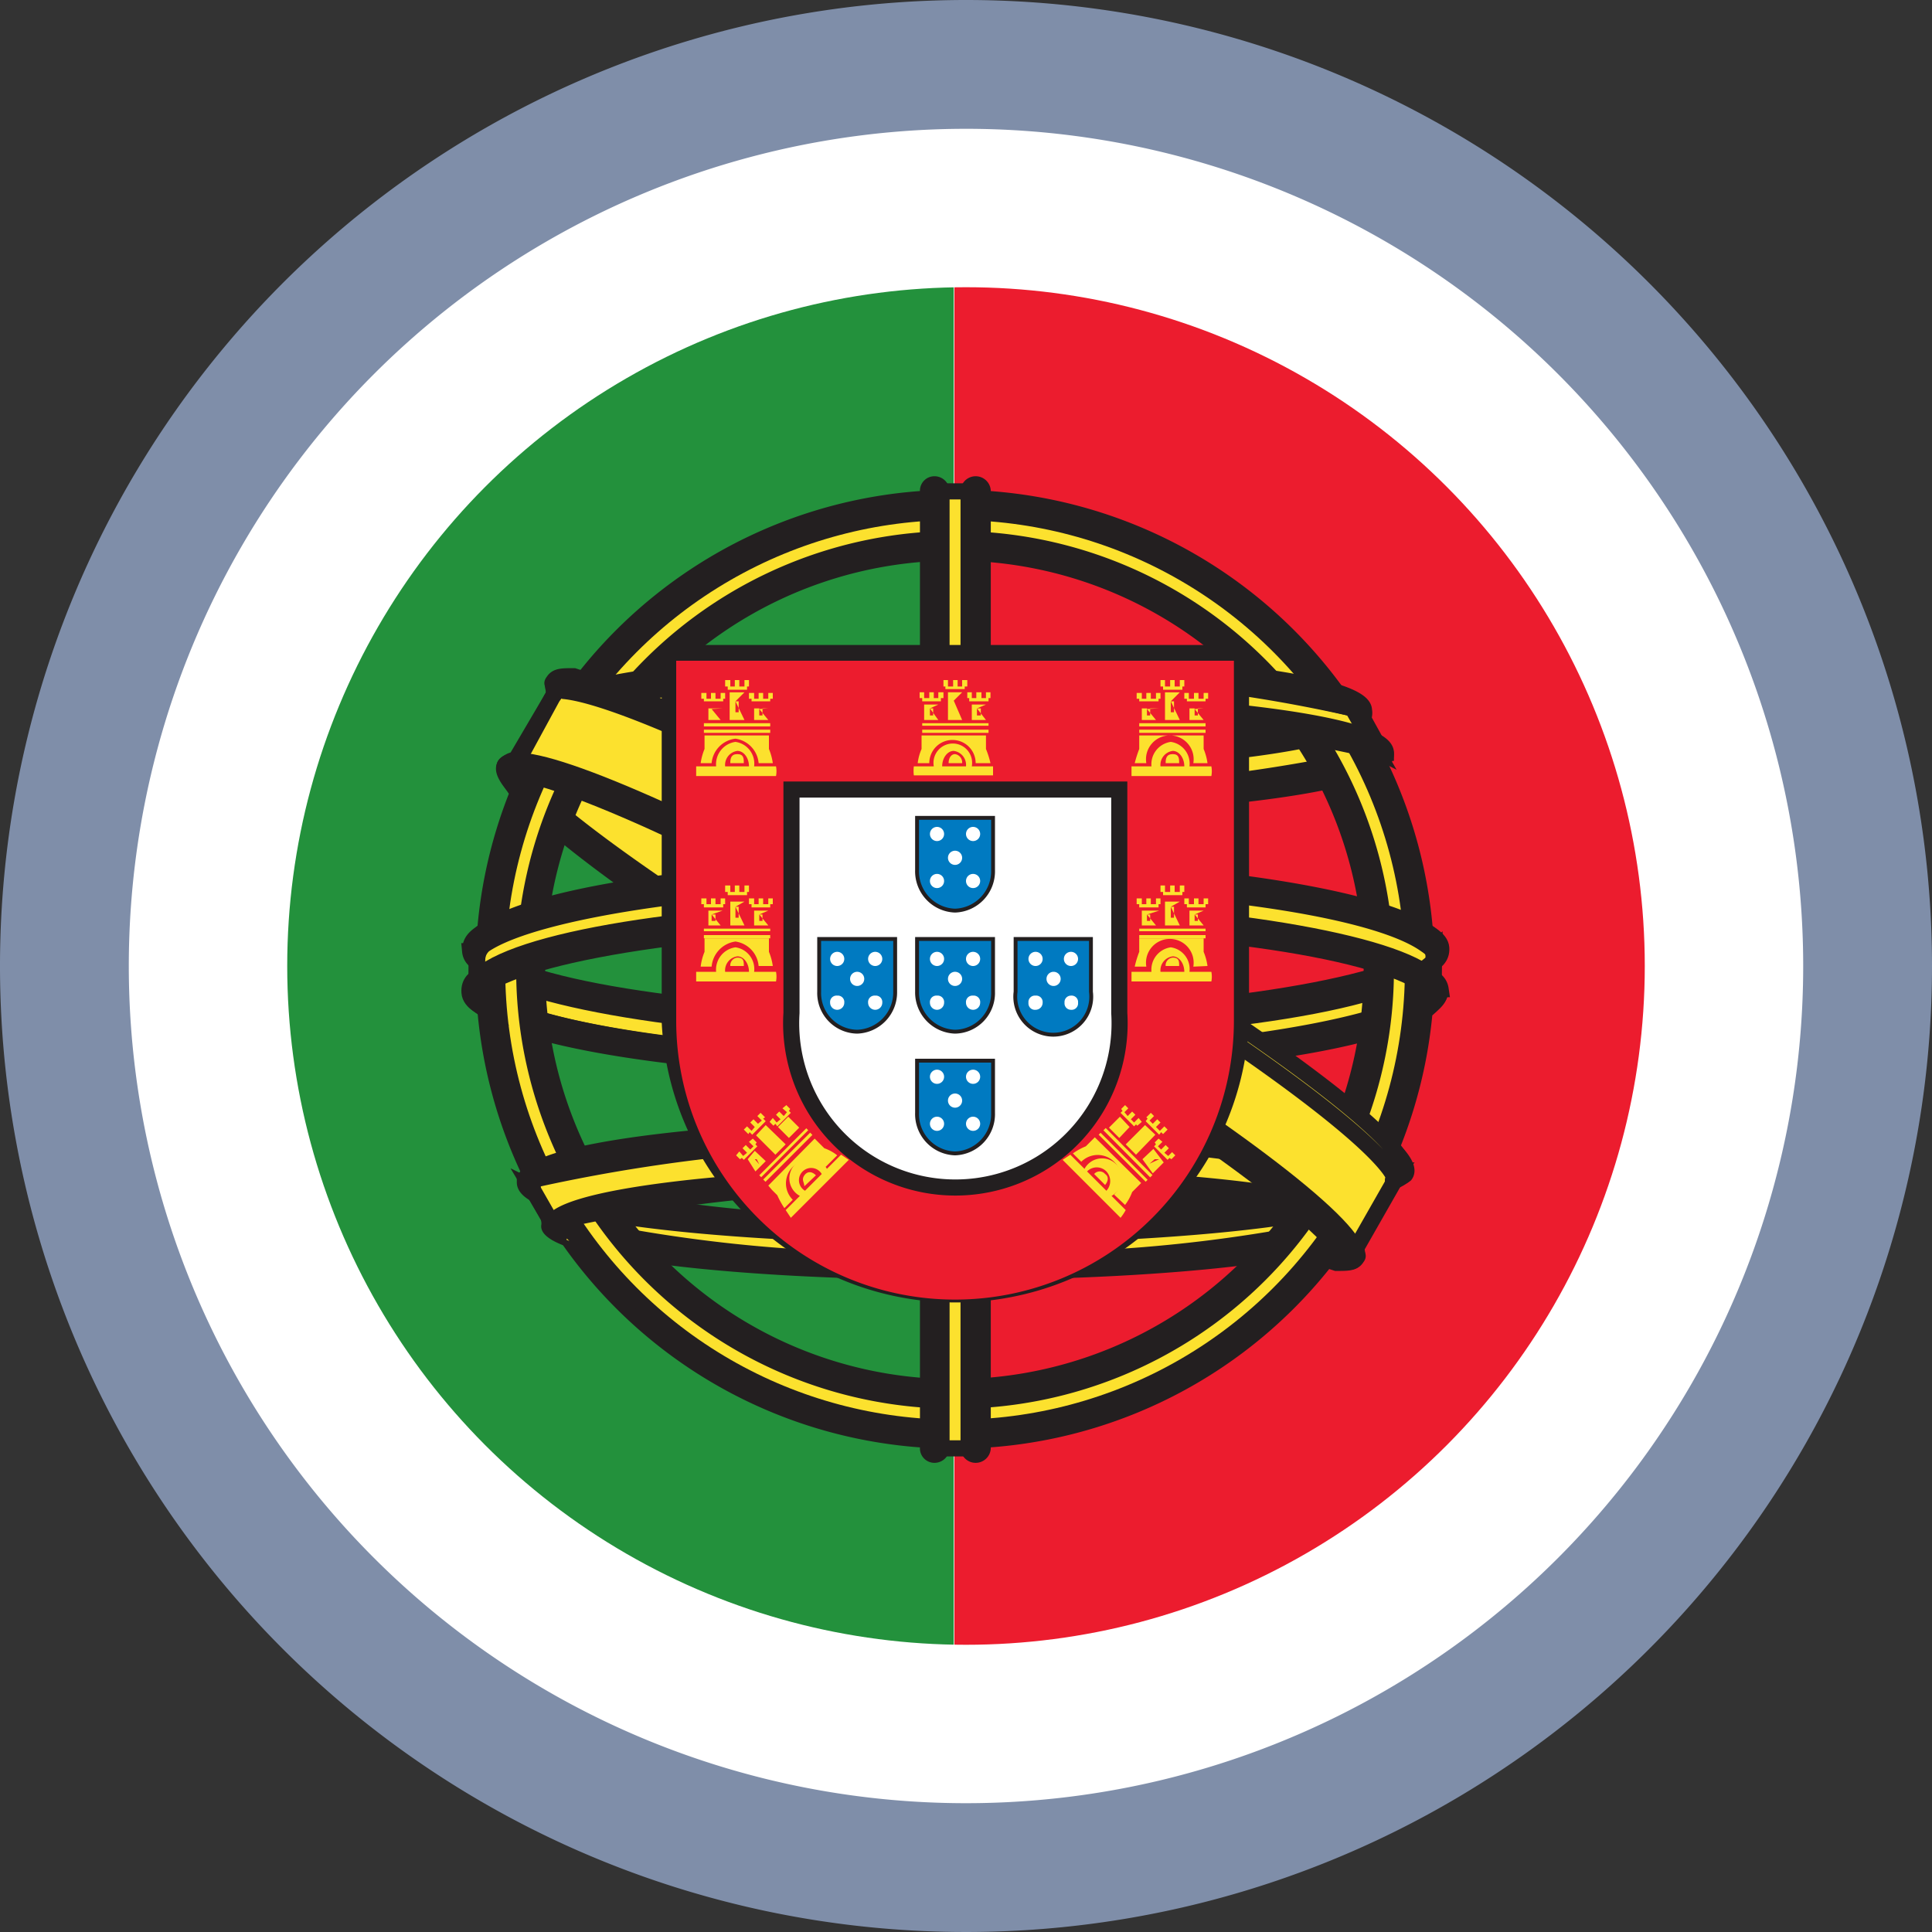 <svg id="Layer_1" data-name="Layer 1" xmlns="http://www.w3.org/2000/svg" xmlns:xlink="http://www.w3.org/1999/xlink" width="30" height="30" viewBox="0 0 30 30"><rect x="0" y="0" width="30" height="30" fill="#333333" stroke="none"/><defs><style>.cls-1,.cls-11,.cls-7,.cls-9{fill:none;}.cls-2{fill:#fff;}.cls-3{fill:#7f8ea9;}.cls-4{clip-path:url(#clip-path);}.cls-5{fill:#ec1c2e;}.cls-6{fill:#23913c;}.cls-11,.cls-7,.cls-9{stroke:#231f20;}.cls-7{stroke-width:0.1px;}.cls-8{fill:#fce12e;}.cls-9{stroke-width:0.25px;}.cls-10{fill:#007ac1;}.cls-11{stroke-width:0.06px;}</style><clipPath id="clip-path"><circle class="cls-1" cx="15" cy="15" r="10.54"/></clipPath></defs><circle class="cls-2" cx="15" cy="15" r="14"/><path class="cls-3" d="M15,2A13,13,0,1,1,2,15,13,13,0,0,1,15,2m0-2A15,15,0,1,0,30,15,15,15,0,0,0,15,0Z"/><g class="cls-4"><rect class="cls-5" x="14.82" width="27.68" height="30"/><rect class="cls-6" x="-2.5" width="17.31" height="30"/><polygon class="cls-7" points="14.81 30 -2.5 30 -2.5 0 14.81 0 42.5 0 42.5 30 14.81 30"/><path class="cls-8" d="M21.71,18.22a.45.45,0,0,1-.16,0c-.92-.11-3.63-1.37-6.71-3.16S9.31,11.54,8.76,10.8a.77.77,0,0,1-.09-.13L8,11.81c0,.06-.07.07,0,.2.54.73,3,2.47,6.09,4.27s5.83,3.06,6.73,3.16c.16,0,.13,0,.18-.08Z"/><path class="cls-9" d="M21.71,18.22a.45.45,0,0,1-.16,0c-.92-.11-3.63-1.37-6.71-3.16S9.31,11.54,8.76,10.8a.77.77,0,0,1-.09-.13L8,11.81c0,.06-.07.07,0,.2.54.73,3,2.47,6.09,4.27s5.83,3.06,6.73,3.16c.16,0,.13,0,.18-.08Z"/><path class="cls-8" d="M8.61,10.57c-.06.08,0,.17.1.31a29.07,29.07,0,0,0,6.09,4.25c3.07,1.79,5.79,3,6.71,3.16.17,0,.27,0,.31-.06s-.13-.32-.13-.32.1.22-.06.2C20.73,18,18,16.74,14.9,15s-5.56-3.54-6.09-4.27c-.1-.13,0-.14.12-.16-.19,0-.25,0-.32.05"/><path class="cls-9" d="M8.61,10.57c-.06.08,0,.17.1.31a29.07,29.07,0,0,0,6.09,4.25c3.07,1.79,5.79,3,6.71,3.16.17,0,.27,0,.31-.06s-.13-.32-.13-.32.1.22-.06.2C20.73,18,18,16.74,14.9,15s-5.56-3.54-6.09-4.27c-.1-.13,0-.14.12-.16C8.74,10.52,8.68,10.49,8.61,10.57Z"/><path class="cls-8" d="M7.85,11.87c-.06.07,0,.18.11.32.55.74,3,2.47,6.08,4.25a29.31,29.31,0,0,0,6.71,3.17c.17,0,.26,0,.31-.07s0,0,0-.16,0,.06-.16,0c-.9-.1-3.63-1.37-6.72-3.16S8.59,12.72,8.06,12C8,11.86,8,11.88,8,11.83s-.08,0-.15,0"/><path class="cls-9" d="M7.85,11.87c-.06.07,0,.18.11.32.55.74,3,2.47,6.08,4.25a29.31,29.31,0,0,0,6.71,3.17c.17,0,.26,0,.31-.07s0,0,0-.16,0,.06-.16,0c-.9-.1-3.63-1.37-6.72-3.16S8.59,12.72,8.06,12C8,11.86,8,11.88,8,11.83S7.92,11.81,7.85,11.87Z"/><path class="cls-8" d="M8.63,19.08a21.29,21.29,0,0,0,6.2.6,21.85,21.85,0,0,0,6.2-.59l.38-.65c-.73.37-3.4.64-6.58.64S9,18.81,8.25,18.44Z"/><path class="cls-9" d="M8.63,19.08a21.29,21.29,0,0,0,6.2.6,21.85,21.85,0,0,0,6.2-.59l.38-.65c-.73.37-3.4.64-6.58.64S9,18.81,8.25,18.44Z"/><path class="cls-8" d="M21.13,18.92A.58.58,0,0,1,21,19a23.82,23.82,0,0,1-6.12.55A23.73,23.73,0,0,1,8.72,19a.59.59,0,0,1-.19-.11.17.17,0,0,0,0,.07c0,.44,2.83.79,6.32.79s6.32-.35,6.32-.79a.14.14,0,0,0,0-.07"/><path class="cls-9" d="M21.13,18.92A.58.58,0,0,1,21,19a23.82,23.82,0,0,1-6.12.55A23.73,23.73,0,0,1,8.72,19a.59.59,0,0,1-.19-.11.17.17,0,0,0,0,.07c0,.44,2.83.79,6.32.79s6.32-.35,6.32-.79A.14.14,0,0,0,21.13,18.92Z"/><path class="cls-8" d="M8.23,18.22c0,.08,0,.14.11.17a24.17,24.17,0,0,0,6.49.6,26.78,26.78,0,0,0,6.5-.6c.07,0,.13-.07.11-.15a.16.16,0,0,1,.08.12c0,.46-3,.83-6.69.83s-6.68-.37-6.68-.83a.15.15,0,0,1,.08-.14"/><path class="cls-9" d="M8.23,18.22c0,.08,0,.14.11.17a24.17,24.17,0,0,0,6.49.6,26.78,26.78,0,0,0,6.5-.6c.07,0,.13-.07.11-.15a.16.16,0,0,1,.08.12c0,.46-3,.83-6.69.83s-6.68-.37-6.68-.83A.15.15,0,0,1,8.23,18.22Z"/><path class="cls-8" d="M22.27,14.75a.71.71,0,0,1-.14.1c-.84.56-3.79,1-7.3,1s-6.46-.4-7.3-1l-.13-.1v.48c0,.11,0,.15.12.25.82.55,3.78,1,7.31,1s6.49-.41,7.31-1c.15-.09.1-.14.12-.24Z"/><path class="cls-9" d="M22.27,14.75a.71.71,0,0,1-.14.1c-.84.56-3.79,1-7.3,1s-6.46-.4-7.3-1l-.13-.1v.48c0,.11,0,.15.12.25.82.55,3.78,1,7.31,1s6.49-.41,7.31-1c.15-.09.1-.14.12-.24Z"/><path class="cls-8" d="M22.15,14.48c.08.11.14.24,0,.34-.81.55-3.78,1-7.31,1s-6.49-.41-7.31-1c-.14-.1-.09-.24,0-.35s-.22.14-.22.25.08.22.24.32c.83.55,3.78,1,7.29,1s6.46-.4,7.3-1c.15-.1.25-.17.24-.32s-.22-.24-.22-.24"/><path class="cls-9" d="M22.15,14.48c.08.11.14.24,0,.34-.81.55-3.78,1-7.31,1s-6.49-.41-7.31-1c-.14-.1-.09-.24,0-.35s-.22.14-.22.25.08.22.24.32c.83.55,3.78,1,7.29,1s6.46-.4,7.3-1c.15-.1.25-.17.24-.32S22.15,14.48,22.15,14.48Z"/><path class="cls-8" d="M22.26,15.2s0,.16-.12.26c-.81.55-3.78,1-7.31,1s-6.49-.41-7.31-1c-.14-.1-.13-.15-.12-.26a.25.25,0,0,0-.1.16c0,.14.08.22.24.32.83.55,3.78.95,7.29.95s6.46-.4,7.3-.95c.15-.11.23-.17.24-.32a.22.22,0,0,0-.11-.16"/><path class="cls-9" d="M22.26,15.2s0,.16-.12.26c-.81.55-3.78,1-7.31,1s-6.49-.41-7.31-1c-.14-.1-.13-.15-.12-.26a.25.25,0,0,0-.1.16c0,.14.08.22.24.32.83.55,3.78.95,7.29.95s6.46-.4,7.3-.95c.15-.11.23-.17.24-.32A.22.22,0,0,0,22.26,15.2Z"/><path class="cls-8" d="M21.45,11.67c-.18.44-3.07.79-6.62.79s-6.36-.34-6.61-.77L8.58,11c.22.4,2.93.73,6.25.73s6-.33,6.25-.73Z"/><path class="cls-9" d="M21.45,11.67c-.18.44-3.07.79-6.62.79s-6.36-.34-6.61-.77L8.58,11c.22.4,2.93.73,6.25.73s6-.33,6.25-.73Z"/><path class="cls-8" d="M21.13,11a.76.76,0,0,1-.19.12,23.79,23.79,0,0,1-6.11.55,23.08,23.08,0,0,1-6.11-.56.44.44,0,0,1-.19-.1.14.14,0,0,0,0,.07c0,.44,2.83.79,6.32.79s6.32-.35,6.32-.79a.2.2,0,0,0,0-.08"/><path class="cls-9" d="M21.13,11a.76.76,0,0,1-.19.12,23.79,23.79,0,0,1-6.11.55,23.08,23.08,0,0,1-6.11-.56.44.44,0,0,1-.19-.1.14.14,0,0,0,0,.07c0,.44,2.83.79,6.32.79s6.32-.35,6.32-.79A.2.2,0,0,0,21.13,11Z"/><path class="cls-8" d="M8.23,11.58c0,.07,0,.14.11.17a24.17,24.17,0,0,0,6.49.6,26.78,26.78,0,0,0,6.5-.6c.07,0,.13-.07.11-.16a.16.16,0,0,1,.08.12c0,.46-3,.84-6.69.84s-6.68-.38-6.68-.84a.14.14,0,0,1,.08-.13"/><path class="cls-9" d="M8.23,11.58c0,.07,0,.14.11.17a24.17,24.17,0,0,0,6.49.6,26.78,26.78,0,0,0,6.5-.6c.07,0,.13-.07.11-.16a.16.16,0,0,1,.08.12c0,.46-3,.84-6.69.84s-6.68-.38-6.68-.84A.14.14,0,0,1,8.23,11.58Z"/><path class="cls-8" d="M14.83,8.58a6.48,6.48,0,1,0,6.47,6.48,6.48,6.48,0,0,0-6.47-6.48m7.32,6.48a7.32,7.32,0,1,1-7.32-7.33,7.32,7.32,0,0,1,7.32,7.33"/><path class="cls-9" d="M14.83,8.58a6.48,6.48,0,1,0,6.47,6.48A6.48,6.48,0,0,0,14.83,8.58Zm7.32,6.48a7.32,7.32,0,1,1-7.32-7.33A7.32,7.32,0,0,1,22.15,15.06Z"/><circle class="cls-9" cx="14.83" cy="15.06" r="7.11"/><path class="cls-9" d="M21.52,15.06a6.69,6.69,0,1,1-6.69-6.69A6.69,6.69,0,0,1,21.52,15.06Z"/><path class="cls-8" d="M7.4,15.37l.14-.1c.83-.55,3.78-1,7.29-1s6.46.41,7.3,1l.13.1v-.48c0-.11,0-.15-.12-.25-.81-.55-3.78-1-7.31-1s-6.49.42-7.31,1c-.14.1-.09.14-.11.25Z"/><path class="cls-9" d="M7.4,15.37l.14-.1c.83-.55,3.78-1,7.29-1s6.46.41,7.3,1l.13.1v-.48c0-.11,0-.15-.12-.25-.81-.55-3.78-1-7.31-1s-6.49.42-7.31,1c-.14.1-.09.14-.11.25Z"/><path class="cls-8" d="M7.52,15.65c-.09-.11-.15-.24,0-.34.82-.56,3.78-1,7.31-1s6.49.41,7.31,1c.15.1.09.23,0,.35s.22-.14.22-.25-.09-.22-.24-.32c-.84-.55-3.79-1-7.3-1s-6.46.41-7.3,1c-.15.1-.24.16-.23.32s.22.24.22.24"/><path class="cls-9" d="M7.52,15.65c-.09-.11-.15-.24,0-.34.82-.56,3.78-1,7.31-1s6.49.41,7.31,1c.15.1.09.23,0,.35s.22-.14.22-.25-.09-.22-.24-.32c-.84-.55-3.79-1-7.3-1s-6.46.41-7.3,1c-.15.1-.24.16-.23.32S7.52,15.65,7.52,15.65Z"/><path class="cls-8" d="M7.4,14.93s0-.16.12-.26c.82-.55,3.78-1,7.31-1s6.49.41,7.31,1c.15.1.13.14.12.26a.34.34,0,0,0,.11-.16c0-.15-.09-.22-.24-.32-.84-.55-3.79-1-7.3-1s-6.46.41-7.3,1c-.15.1-.23.16-.23.32a.21.21,0,0,0,.1.16"/><path class="cls-9" d="M7.4,14.93s0-.16.12-.26c.82-.55,3.78-1,7.31-1s6.49.41,7.31,1c.15.1.13.14.12.26a.34.34,0,0,0,.11-.16c0-.15-.09-.22-.24-.32-.84-.55-3.79-1-7.3-1s-6.46.41-7.3,1c-.15.1-.23.16-.23.32A.21.21,0,0,0,7.4,14.93Z"/><rect class="cls-8" x="14.51" y="7.63" width="0.64" height="14.86"/><rect class="cls-9" x="14.51" y="7.63" width="0.64" height="14.86"/><path class="cls-8" d="M14.62,22.48a.11.11,0,0,1-.11.11.1.1,0,0,1-.1-.11V7.63a.1.1,0,0,1,.1-.11.11.11,0,0,1,.11.11Z"/><path class="cls-9" d="M14.62,22.48a.11.11,0,0,1-.11.11.1.1,0,0,1-.1-.11V7.63a.1.1,0,0,1,.1-.11.11.11,0,0,1,.11.11Z"/><path class="cls-8" d="M15.26,22.48a.11.11,0,1,1-.22,0V7.63a.11.11,0,1,1,.22,0Z"/><path class="cls-9" d="M15.26,22.48a.11.11,0,1,1-.22,0V7.63a.11.11,0,1,1,.22,0Z"/><path class="cls-8" d="M8.22,18.38c.17-.44,3.07-.79,6.61-.79s6.36.34,6.61.77l-.36.65c-.21-.41-2.93-.73-6.25-.73s-6,.32-6.25.73Z"/><path class="cls-9" d="M8.22,18.38c.17-.44,3.07-.79,6.61-.79s6.36.34,6.61.77l-.36.65c-.21-.41-2.93-.73-6.25-.73s-6,.32-6.25.73Z"/><path class="cls-8" d="M8.79,19.22c-.2-.16-.15-.24-.07-.27a23.79,23.79,0,0,1,6.11-.55A23.82,23.82,0,0,1,21,19c.07,0,.11.11-.06.26.27-.11.26-.22.26-.22,0-.44-2.83-.79-6.32-.79s-6.32.35-6.32.79c0,0,0,.11.28.23"/><path class="cls-9" d="M8.79,19.22c-.2-.16-.15-.24-.07-.27a23.79,23.79,0,0,1,6.11-.55A23.82,23.82,0,0,1,21,19c.07,0,.11.11-.06.26.27-.11.26-.22.26-.22,0-.44-2.83-.79-6.32-.79s-6.32.35-6.32.79C8.51,19,8.48,19.1,8.79,19.22Z"/><path class="cls-8" d="M21.36,18.52a.13.13,0,0,0,0-.22,24.32,24.32,0,0,0-6.5-.6,26.68,26.68,0,0,0-6.49.6.14.14,0,0,0-.07.22c-.15-.11-.12-.18-.12-.18,0-.47,3-.84,6.68-.84s6.69.37,6.69.84a.22.22,0,0,1-.16.18"/><path class="cls-9" d="M21.36,18.52a.13.13,0,0,0,0-.22,24.32,24.32,0,0,0-6.5-.6,26.68,26.68,0,0,0-6.49.6.14.14,0,0,0-.07.22c-.15-.11-.12-.18-.12-.18,0-.47,3-.84,6.68-.84s6.69.37,6.69.84A.22.22,0,0,1,21.36,18.52Z"/><path class="cls-8" d="M21,11a21.76,21.76,0,0,0-6.21-.6,21.77,21.77,0,0,0-6.2.6l-.38.65c.73-.37,3.4-.65,6.58-.65s5.86.28,6.58.65Z"/><path class="cls-9" d="M21,11a21.76,21.76,0,0,0-6.21-.6,21.77,21.77,0,0,0-6.2.6l-.38.65c.73-.37,3.4-.65,6.58-.65s5.86.28,6.58.65Z"/><path class="cls-8" d="M8.53,11.13A.62.62,0,0,1,8.72,11a23.64,23.64,0,0,1,6.11-.56A23.68,23.68,0,0,1,21,11a.67.67,0,0,1,.18.11.2.2,0,0,0,0-.08c0-.43-2.83-.79-6.32-.79s-6.32.36-6.32.79a.2.2,0,0,0,0,.08"/><path class="cls-9" d="M8.53,11.13A.62.62,0,0,1,8.72,11a23.64,23.64,0,0,1,6.11-.56A23.68,23.68,0,0,1,21,11a.67.67,0,0,1,.18.11.2.2,0,0,0,0-.08c0-.43-2.83-.79-6.32-.79s-6.32.36-6.32.79A.2.2,0,0,0,8.53,11.13Z"/><path class="cls-8" d="M21.43,11.83a.15.15,0,0,0-.1-.18,24.76,24.76,0,0,0-6.5-.6,26,26,0,0,0-6.49.61c-.08,0-.14.07-.12.15a.14.14,0,0,1-.07-.12c0-.46,3-.83,6.68-.83s6.69.37,6.69.83a.17.17,0,0,1-.09.14"/><path class="cls-9" d="M21.43,11.83a.15.15,0,0,0-.1-.18,24.76,24.76,0,0,0-6.5-.6,26,26,0,0,0-6.49.61c-.08,0-.14.07-.12.15a.14.14,0,0,1-.07-.12c0-.46,3-.83,6.68-.83s6.69.37,6.69.83A.17.17,0,0,1,21.43,11.83Z"/><path class="cls-8" d="M8,11.89h.15c.92.11,3.64,1.37,6.71,3.16s5.53,3.51,6.09,4.26a.83.83,0,0,1,.08.12l.65-1.14c0-.06.08-.07,0-.2-.54-.73-3-2.47-6.09-4.27S9.7,10.77,8.8,10.67c-.16,0-.13,0-.18.08Z"/><path class="cls-9" d="M8,11.89h.15c.92.11,3.64,1.37,6.71,3.16s5.53,3.51,6.09,4.26a.83.83,0,0,1,.08.12l.65-1.14c0-.06.08-.07,0-.2-.54-.73-3-2.47-6.09-4.27S9.7,10.77,8.8,10.67c-.16,0-.13,0-.18.08Z"/><path class="cls-8" d="M21.05,19.54c.06-.08,0-.17-.1-.3-.55-.75-3-2.48-6.08-4.26s-5.8-3.05-6.71-3.16c-.17,0-.28,0-.32.06s.13.32.13.32S7.87,12,8,12c.89.1,3.63,1.37,6.72,3.16s5.56,3.54,6.09,4.27c.1.13,0,.14-.12.16.19,0,.26,0,.32-.05"/><path class="cls-9" d="M21.05,19.54c.06-.08,0-.17-.1-.3-.55-.75-3-2.48-6.08-4.26s-5.8-3.05-6.71-3.16c-.17,0-.28,0-.32.06s.13.32.13.32S7.87,12,8,12c.89.1,3.63,1.37,6.72,3.16s5.56,3.54,6.09,4.27c.1.13,0,.14-.12.16C20.92,19.59,21,19.62,21.05,19.54Z"/><path class="cls-8" d="M21.82,18.24c.05-.07,0-.18-.12-.32-.55-.74-3-2.47-6.08-4.25A29.31,29.31,0,0,0,8.91,10.5c-.17,0-.26,0-.31.07s0,0,0,.16,0-.06.16,0c.9.09,3.63,1.37,6.73,3.16s5.55,3.53,6.09,4.27c.09.13.06.11.05.16s.08,0,.16,0"/><path class="cls-9" d="M21.82,18.24c.05-.07,0-.18-.12-.32-.55-.74-3-2.47-6.08-4.25A29.31,29.31,0,0,0,8.91,10.5c-.17,0-.26,0-.31.07s0,0,0,.16,0-.06.16,0c.9.09,3.63,1.37,6.73,3.16s5.55,3.53,6.09,4.27c.09.13.06.11.05.16S21.74,18.3,21.82,18.24Z"/><path class="cls-2" d="M10.4,15.87a4.44,4.44,0,0,0,8.87,0V10.14H10.4Z"/><path class="cls-9" d="M10.4,15.87a4.44,4.44,0,0,0,8.87,0V10.14H10.4Z"/><path class="cls-5" d="M10.5,15.85a4.33,4.33,0,0,0,8.66,0V10.26H10.5Z"/><polygon class="cls-8" points="17.47 17.16 17.52 17.21 17.46 17.27 17.51 17.33 17.58 17.26 17.63 17.31 17.56 17.38 17.61 17.43 17.68 17.36 17.73 17.42 17.66 17.48 17.64 17.46 17.61 17.49 17.4 17.28 17.43 17.25 17.41 17.22 17.47 17.16"/><polygon class="cls-8" points="17.87 17.28 17.8 17.35 17.82 17.37 17.79 17.41 18 17.62 18.03 17.58 18.06 17.61 18.13 17.54 18.08 17.49 18.01 17.56 17.95 17.5 18.02 17.43 17.97 17.38 17.9 17.45 17.85 17.4 17.92 17.33 17.87 17.28"/><polygon class="cls-8" points="17.99 17.68 17.93 17.74 17.95 17.77 17.92 17.8 18.13 18.01 18.16 17.98 18.19 18 18.25 17.94 18.2 17.89 18.14 17.95 18.08 17.9 18.15 17.83 18.1 17.78 18.03 17.85 17.98 17.8 18.05 17.73 17.99 17.68"/><rect class="cls-8" x="17.49" y="17.39" width="0.05" height="1.03" transform="translate(-7.53 17.54) rotate(-44.81)"/><polygon class="cls-8" points="17.09 17.59 17.06 17.62 17.79 18.35 17.82 18.32 17.09 17.59"/><path class="cls-8" d="M17.47,18.71a.78.78,0,0,0,.11-.2l.08-.08,0,0,.06-.06L17,17.66l-.06.06,0,0-.08.08a1,1,0,0,0-.2.11l.13.13a.36.36,0,1,1,.51.51Z"/><path class="cls-8" d="M17.18,18.49a.22.22,0,0,0,0-.3.21.21,0,0,0-.3,0Zm.3.3a.83.83,0,0,1-.08.12l-.9-.9.12-.08.22.22a.31.31,0,1,1,.42.42Z"/><path class="cls-8" d="M17.16,18.4c.05-.06.06-.13,0-.17a.11.11,0,0,0-.17,0Z"/><path class="cls-8" d="M17.4,17.45l-.07.07,0,0,.07-.08Zm.14.05-.16.17-.16-.16.17-.17Z"/><path class="cls-8" d="M17.93,18l-.08.07,0,0L18,18Zm.14.05-.17.17L17.74,18l.17-.16Z"/><path class="cls-8" d="M17.75,17.62l-.12.12,0,0,.12-.12Zm.19,0-.3.31-.16-.16.3-.3Z"/><polygon class="cls-8" points="11.43 17.94 11.48 17.88 11.54 17.95 11.6 17.9 11.53 17.83 11.58 17.78 11.65 17.85 11.7 17.8 11.63 17.73 11.69 17.68 11.75 17.74 11.73 17.77 11.76 17.8 11.55 18.01 11.52 17.98 11.49 18 11.43 17.94"/><polygon class="cls-8" points="11.55 17.54 11.62 17.61 11.64 17.58 11.68 17.62 11.89 17.41 11.85 17.37 11.88 17.35 11.81 17.28 11.76 17.33 11.83 17.4 11.77 17.45 11.7 17.38 11.65 17.43 11.72 17.5 11.67 17.56 11.6 17.49 11.55 17.54"/><polygon class="cls-8" points="11.95 17.42 12.01 17.48 12.04 17.45 12.07 17.49 12.28 17.28 12.25 17.25 12.27 17.22 12.21 17.16 12.15 17.21 12.22 17.27 12.17 17.33 12.1 17.26 12.05 17.31 12.12 17.38 12.06 17.43 12 17.36 11.95 17.42"/><polygon class="cls-8" points="11.79 18.25 11.82 18.28 12.55 17.55 12.52 17.52 11.79 18.25"/><rect class="cls-8" x="11.72" y="17.94" width="1.03" height="0.05" transform="translate(-9.12 13.91) rotate(-44.98)"/><path class="cls-8" d="M13,17.94a.66.66,0,0,0-.2-.11l-.08-.08,0,0-.07-.07-.72.73.06.07,0,0,.08.08a1.36,1.36,0,0,0,.11.2l.13-.13a.36.36,0,1,1,.51-.51Z"/><path class="cls-8" d="M12.76,18.23a.19.19,0,1,0-.26.26Zm.3-.3.12.08-.9.9-.08-.12.22-.22a.31.31,0,1,1,.42-.42Z"/><path class="cls-8" d="M12.67,18.25c-.06-.06-.13-.07-.18,0s0,.11,0,.17Z"/><path class="cls-8" d="M11.72,18l.07.08,0,0L11.75,18Zm0-.13.17.16-.16.16L11.61,18Z"/><path class="cls-8" d="M12.24,17.48l.07.08,0,0-.08-.07Zm0-.14.17.17-.16.16-.17-.17Z"/><path class="cls-8" d="M11.89,17.66l.12.12,0,0-.12-.12Zm0-.19.31.3-.16.16-.3-.3Z"/><polygon class="cls-8" points="10.89 13.95 10.97 13.95 10.97 14.04 11.04 14.04 11.04 13.95 11.11 13.95 11.11 14.04 11.19 14.04 11.19 13.95 11.26 13.95 11.26 14.04 11.23 14.04 11.23 14.09 10.93 14.09 10.93 14.04 10.89 14.04 10.89 13.95"/><polygon class="cls-8" points="11.26 13.75 11.26 13.85 11.3 13.85 11.3 13.9 11.6 13.9 11.6 13.85 11.63 13.85 11.63 13.75 11.56 13.75 11.56 13.85 11.48 13.85 11.48 13.75 11.41 13.75 11.41 13.85 11.34 13.85 11.34 13.75 11.26 13.75"/><polygon class="cls-8" points="11.63 13.95 11.63 14.04 11.67 14.04 11.67 14.09 11.96 14.09 11.96 14.04 12 14.04 12 13.95 11.93 13.95 11.93 14.04 11.85 14.04 11.85 13.95 11.78 13.95 11.78 14.04 11.71 14.04 11.71 13.95 11.63 13.95"/><rect class="cls-8" x="10.93" y="14.42" width="1.03" height="0.04"/><rect class="cls-8" x="10.93" y="14.52" width="1.03" height="0.05"/><path class="cls-8" d="M12,15a.9.9,0,0,0-.06-.22v-.11h0v-.1h-1v.1h0v.11a.86.86,0,0,0-.06.23h.17a.43.43,0,0,1,.37-.39.42.42,0,0,1,.36.38Z"/><path class="cls-8" d="M11.63,15.09c0-.13-.08-.24-.18-.24a.22.22,0,0,0-.19.24Zm.42,0a.4.4,0,0,1,0,.15H10.81l0-.15h.31a.35.35,0,0,1,.3-.38.34.34,0,0,1,.29.38Z"/><path class="cls-8" d="M11.55,15c0-.07,0-.13-.1-.13a.12.12,0,0,0-.11.13Z"/><path class="cls-8" d="M11.05,14.3h.06v-.1h-.06Zm0-.1.14.17H11v-.23h.22Z"/><path class="cls-8" d="M11.79,14.3h.05v-.1h-.05Zm0-.1.14.17h-.22v-.23h.22Z"/><path class="cls-8" d="M11.42,14.25h.05v-.17h-.05Zm0-.17.14.29h-.22V14h.22Z"/><polygon class="cls-8" points="17.65 13.95 17.73 13.95 17.73 14.04 17.8 14.04 17.8 13.95 17.87 13.95 17.87 14.04 17.95 14.04 17.95 13.95 18.02 13.95 18.02 14.04 17.99 14.04 17.99 14.09 17.69 14.09 17.69 14.04 17.65 14.04 17.65 13.95"/><polygon class="cls-8" points="18.02 13.75 18.02 13.85 18.06 13.85 18.06 13.9 18.36 13.9 18.36 13.85 18.39 13.85 18.39 13.75 18.32 13.75 18.32 13.85 18.24 13.85 18.24 13.75 18.17 13.75 18.17 13.85 18.09 13.85 18.09 13.75 18.02 13.75"/><polygon class="cls-8" points="18.39 13.95 18.39 14.04 18.43 14.04 18.43 14.09 18.72 14.09 18.72 14.04 18.76 14.04 18.76 13.95 18.69 13.95 18.69 14.04 18.61 14.04 18.61 13.95 18.54 13.95 18.54 14.04 18.46 14.04 18.46 13.95 18.39 13.95"/><rect class="cls-8" x="17.69" y="14.42" width="1.03" height="0.04"/><rect class="cls-8" x="17.69" y="14.52" width="1.03" height="0.05"/><path class="cls-8" d="M18.75,15a.9.9,0,0,0-.06-.22v-.11h0v-.1h-1v.1h0v.11a1.55,1.55,0,0,0-.07.23h.18a.37.37,0,1,1,.73,0Z"/><path class="cls-8" d="M18.39,15.09c0-.13-.08-.24-.18-.24a.22.22,0,0,0-.19.24Zm.42,0a.4.4,0,0,1,0,.15H17.57l0-.15h.31a.35.35,0,0,1,.3-.38.34.34,0,0,1,.29.38Z"/><path class="cls-8" d="M18.31,15c0-.07,0-.13-.1-.13a.12.12,0,0,0-.11.13Z"/><path class="cls-8" d="M17.81,14.3h.05v-.1h-.05Zm0-.1.14.17h-.22v-.23H18Z"/><path class="cls-8" d="M18.55,14.3h.05v-.1h-.05Zm0-.1.14.17h-.22v-.23h.22Z"/><path class="cls-8" d="M18.18,14.25h.05v-.17h-.05Zm0-.17.14.29h-.23V14h.23Z"/><polygon class="cls-8" points="17.65 10.76 17.73 10.76 17.73 10.85 17.8 10.85 17.8 10.76 17.87 10.76 17.87 10.85 17.95 10.85 17.95 10.76 18.02 10.76 18.02 10.85 17.99 10.85 17.99 10.89 17.69 10.89 17.69 10.85 17.65 10.85 17.65 10.76"/><polygon class="cls-8" points="18.02 10.56 18.02 10.66 18.06 10.66 18.06 10.71 18.36 10.71 18.36 10.66 18.39 10.66 18.39 10.56 18.32 10.56 18.32 10.66 18.24 10.66 18.24 10.56 18.17 10.56 18.17 10.66 18.09 10.66 18.09 10.56 18.02 10.56"/><polygon class="cls-8" points="18.39 10.76 18.39 10.85 18.43 10.85 18.43 10.89 18.72 10.89 18.72 10.85 18.76 10.85 18.76 10.76 18.69 10.76 18.69 10.85 18.61 10.85 18.61 10.76 18.54 10.76 18.54 10.85 18.46 10.85 18.46 10.76 18.39 10.76"/><rect class="cls-8" x="17.69" y="11.23" width="1.03" height="0.05"/><rect class="cls-8" x="17.69" y="11.33" width="1.03" height="0.05"/><path class="cls-8" d="M18.75,11.85a.9.9,0,0,0-.06-.22v-.11h0v-.1h-1v.1h0v.11a1.87,1.87,0,0,0-.07.22h.18a.37.37,0,1,1,.73,0Z"/><path class="cls-8" d="M18.39,11.9c0-.13-.08-.24-.18-.24a.22.22,0,0,0-.19.24Zm.42,0a.4.4,0,0,1,0,.15H17.57l0-.15h.31a.35.35,0,0,1,.3-.38.34.34,0,0,1,.29.38Z"/><path class="cls-8" d="M18.31,11.85c0-.07,0-.14-.1-.14s-.11.07-.11.14Z"/><path class="cls-8" d="M17.81,11.11h.05V11h-.05Zm0-.1.14.17h-.22V11H18Z"/><path class="cls-8" d="M18.55,11.11h.05V11h-.05Zm0-.1.14.17h-.22V11h.22Z"/><path class="cls-8" d="M18.18,11.06h.05v-.17h-.05Zm0-.17.14.29h-.23v-.43h.23Z"/><polygon class="cls-8" points="10.89 10.76 10.97 10.76 10.97 10.85 11.04 10.85 11.04 10.76 11.11 10.76 11.11 10.85 11.19 10.85 11.19 10.76 11.26 10.76 11.26 10.85 11.23 10.85 11.23 10.89 10.93 10.89 10.93 10.85 10.89 10.85 10.89 10.76"/><polygon class="cls-8" points="11.26 10.56 11.26 10.66 11.3 10.66 11.3 10.71 11.6 10.71 11.6 10.66 11.63 10.66 11.63 10.56 11.56 10.56 11.56 10.66 11.48 10.66 11.48 10.56 11.41 10.56 11.41 10.66 11.34 10.66 11.34 10.56 11.26 10.56"/><polygon class="cls-8" points="11.63 10.76 11.63 10.85 11.67 10.85 11.67 10.89 11.96 10.89 11.96 10.85 12 10.85 12 10.76 11.93 10.76 11.93 10.85 11.85 10.85 11.85 10.76 11.78 10.76 11.78 10.85 11.71 10.85 11.71 10.76 11.63 10.76"/><rect class="cls-8" x="10.93" y="11.23" width="1.03" height="0.05"/><rect class="cls-8" x="10.93" y="11.33" width="1.03" height="0.05"/><path class="cls-8" d="M12,11.85a.9.9,0,0,0-.06-.22v-.11h0v-.1h-1v.1h0v.11a.9.9,0,0,0-.06.22h.17a.42.42,0,0,1,.37-.38.42.42,0,0,1,.36.38Z"/><path class="cls-8" d="M11.63,11.9c0-.13-.08-.24-.18-.24a.22.22,0,0,0-.19.24Zm.42,0a.4.4,0,0,1,0,.15H10.81l0-.15h.31a.35.35,0,0,1,.3-.38.34.34,0,0,1,.29.38Z"/><path class="cls-8" d="M11.55,11.85c0-.07,0-.14-.1-.14s-.11.07-.11.14Z"/><path class="cls-8" d="M11.05,11.11h0V11h0Zm0-.1.14.17H11V11h.22Z"/><path class="cls-8" d="M11.79,11.11h.05V11h-.05Zm0-.1.14.17h-.22V11h.22Z"/><path class="cls-8" d="M11.42,11.06h.05v-.17h-.05Zm0-.17.14.29h-.23v-.43h.23Z"/><polygon class="cls-8" points="14.28 10.75 14.35 10.75 14.35 10.84 14.43 10.84 14.43 10.75 14.5 10.75 14.5 10.84 14.57 10.84 14.57 10.75 14.65 10.75 14.65 10.84 14.61 10.84 14.61 10.89 14.32 10.89 14.32 10.84 14.28 10.84 14.28 10.75"/><polygon class="cls-8" points="14.65 10.56 14.65 10.66 14.68 10.66 14.68 10.7 14.98 10.7 14.98 10.66 15.02 10.66 15.02 10.56 14.94 10.56 14.94 10.66 14.87 10.66 14.87 10.56 14.8 10.56 14.8 10.66 14.72 10.66 14.72 10.56 14.65 10.56"/><polygon class="cls-8" points="15.02 10.75 15.02 10.84 15.05 10.84 15.05 10.89 15.35 10.89 15.35 10.84 15.38 10.84 15.38 10.75 15.31 10.75 15.31 10.84 15.24 10.84 15.24 10.75 15.16 10.75 15.16 10.84 15.09 10.84 15.09 10.75 15.02 10.75"/><rect class="cls-8" x="14.32" y="11.23" width="1.03" height="0.04"/><rect class="cls-8" x="14.32" y="11.33" width="1.03" height="0.05"/><path class="cls-8" d="M15.38,11.85a1.42,1.42,0,0,0-.07-.22v-.11h0v-.1h-1v.1h0v.11a.79.79,0,0,0-.06.22h.18a.36.36,0,1,1,.72,0Z"/><path class="cls-8" d="M15,11.9a.22.22,0,0,0-.19-.24c-.1,0-.18.11-.18.24Zm.42,0,0,.14H14.19a.57.57,0,0,1,0-.14h.31a.3.3,0,1,1,.59,0Z"/><path class="cls-8" d="M14.94,11.85a.13.13,0,0,0-.11-.14c-.06,0-.1.06-.1.14Z"/><path class="cls-8" d="M14.44,11.11h.05V11h-.05Zm0-.11.13.18h-.22v-.24h.22Z"/><path class="cls-8" d="M15.17,11.11h.06V11h-.06Zm0-.11.14.18h-.22v-.24h.22Z"/><path class="cls-8" d="M14.81,11.05h0v-.17h0Zm0-.17.13.3h-.22v-.43h.22Z"/><path class="cls-2" d="M12.29,15.73a2.55,2.55,0,1,0,5.09,0V12.26H12.29Z"/><path class="cls-9" d="M12.29,15.73a2.55,2.55,0,1,0,5.09,0V12.26H12.29Z"/><path class="cls-10" d="M14.24,13.51a.61.61,0,0,0,.59.63.61.61,0,0,0,.59-.63V12.7H14.24Z"/><path class="cls-11" d="M14.24,13.51a.61.61,0,0,0,.59.63.61.61,0,0,0,.59-.63V12.7H14.24Z"/><path class="cls-2" d="M14.83,13.43a.11.11,0,1,0-.11-.11.11.11,0,0,0,.11.11"/><path class="cls-2" d="M14.55,13.06a.11.11,0,1,0-.11-.11.11.11,0,0,0,.11.11"/><path class="cls-2" d="M15.11,13.06a.11.11,0,1,1,.11-.11.11.11,0,0,1-.11.11"/><path class="cls-2" d="M14.55,13.57a.11.11,0,1,1-.11.11.11.11,0,0,1,.11-.11"/><path class="cls-2" d="M15.11,13.57a.11.11,0,1,0,.11.11.11.11,0,0,0-.11-.11"/><path class="cls-10" d="M14.24,15.4a.61.61,0,0,0,.59.62.6.6,0,0,0,.59-.62v-.82H14.24Z"/><path class="cls-11" d="M14.24,15.4a.61.61,0,0,0,.59.62.6.6,0,0,0,.59-.62v-.82H14.24Z"/><path class="cls-2" d="M14.83,15.31a.11.11,0,1,0-.11-.11.11.11,0,0,0,.11.11"/><path class="cls-2" d="M14.55,15a.11.11,0,1,0-.11-.11.11.11,0,0,0,.11.11"/><path class="cls-2" d="M15.11,15a.11.11,0,1,1,.11-.11.11.11,0,0,1-.11.11"/><path class="cls-2" d="M14.55,15.46a.1.1,0,0,1,.11.11.11.11,0,0,1-.22,0,.1.1,0,0,1,.11-.11"/><path class="cls-2" d="M15.11,15.46a.1.1,0,0,0-.11.11.11.11,0,1,0,.22,0,.1.1,0,0,0-.11-.11"/><path class="cls-10" d="M14.24,17.28a.61.61,0,0,0,.59.63.61.61,0,0,0,.59-.63v-.81H14.24Z"/><path class="cls-11" d="M14.24,17.28a.61.61,0,0,0,.59.63.61.61,0,0,0,.59-.63v-.81H14.24Z"/><path class="cls-2" d="M14.83,17.2a.11.11,0,1,0-.11-.11.11.11,0,0,0,.11.11"/><path class="cls-2" d="M14.55,16.83a.11.11,0,1,0-.11-.11.11.11,0,0,0,.11.11"/><path class="cls-2" d="M15.11,16.83a.11.11,0,1,1,.11-.11.11.11,0,0,1-.11.11"/><path class="cls-2" d="M14.55,17.34a.11.11,0,1,1-.11.11.11.11,0,0,1,.11-.11"/><path class="cls-2" d="M15.11,17.34a.11.11,0,1,0,.11.11.11.11,0,0,0-.11-.11"/><path class="cls-10" d="M12.72,15.4a.6.6,0,0,0,.59.62.61.61,0,0,0,.59-.62v-.82H12.72Z"/><path class="cls-11" d="M12.72,15.4a.6.6,0,0,0,.59.62.61.61,0,0,0,.59-.62v-.82H12.72Z"/><path class="cls-2" d="M13.31,15.31a.11.11,0,1,0-.11-.11.11.11,0,0,0,.11.11"/><path class="cls-2" d="M13,15a.11.11,0,1,0-.11-.11A.11.11,0,0,0,13,15"/><path class="cls-2" d="M13.59,15a.11.11,0,1,1,.11-.11.11.11,0,0,1-.11.11"/><path class="cls-2" d="M13,15.46a.1.1,0,0,1,.11.11.11.11,0,0,1-.22,0,.1.1,0,0,1,.11-.11"/><path class="cls-2" d="M13.59,15.46a.1.1,0,0,0-.11.11.11.11,0,0,0,.22,0,.1.1,0,0,0-.11-.11"/><path class="cls-10" d="M16.94,15.4a.59.59,0,1,1-1.17,0v-.82h1.17Z"/><path class="cls-11" d="M16.94,15.4a.59.59,0,1,1-1.17,0v-.82h1.17Z"/><path class="cls-2" d="M16.36,15.31a.11.11,0,0,1,0-.22.11.11,0,0,1,0,.22"/><path class="cls-2" d="M16.63,15a.11.11,0,0,1,0-.22.11.11,0,0,1,0,.22"/><path class="cls-2" d="M16.08,15a.11.11,0,1,0,0-.22.11.11,0,0,0,0,.22"/><path class="cls-2" d="M16.63,15.46a.1.1,0,0,0-.1.11.1.1,0,0,0,.1.11.1.1,0,0,0,.11-.11.1.1,0,0,0-.11-.11"/><path class="cls-2" d="M16.08,15.46a.1.1,0,0,1,.11.11.11.11,0,0,1-.11.11.1.1,0,0,1-.11-.11.1.1,0,0,1,.11-.11"/></g></svg>